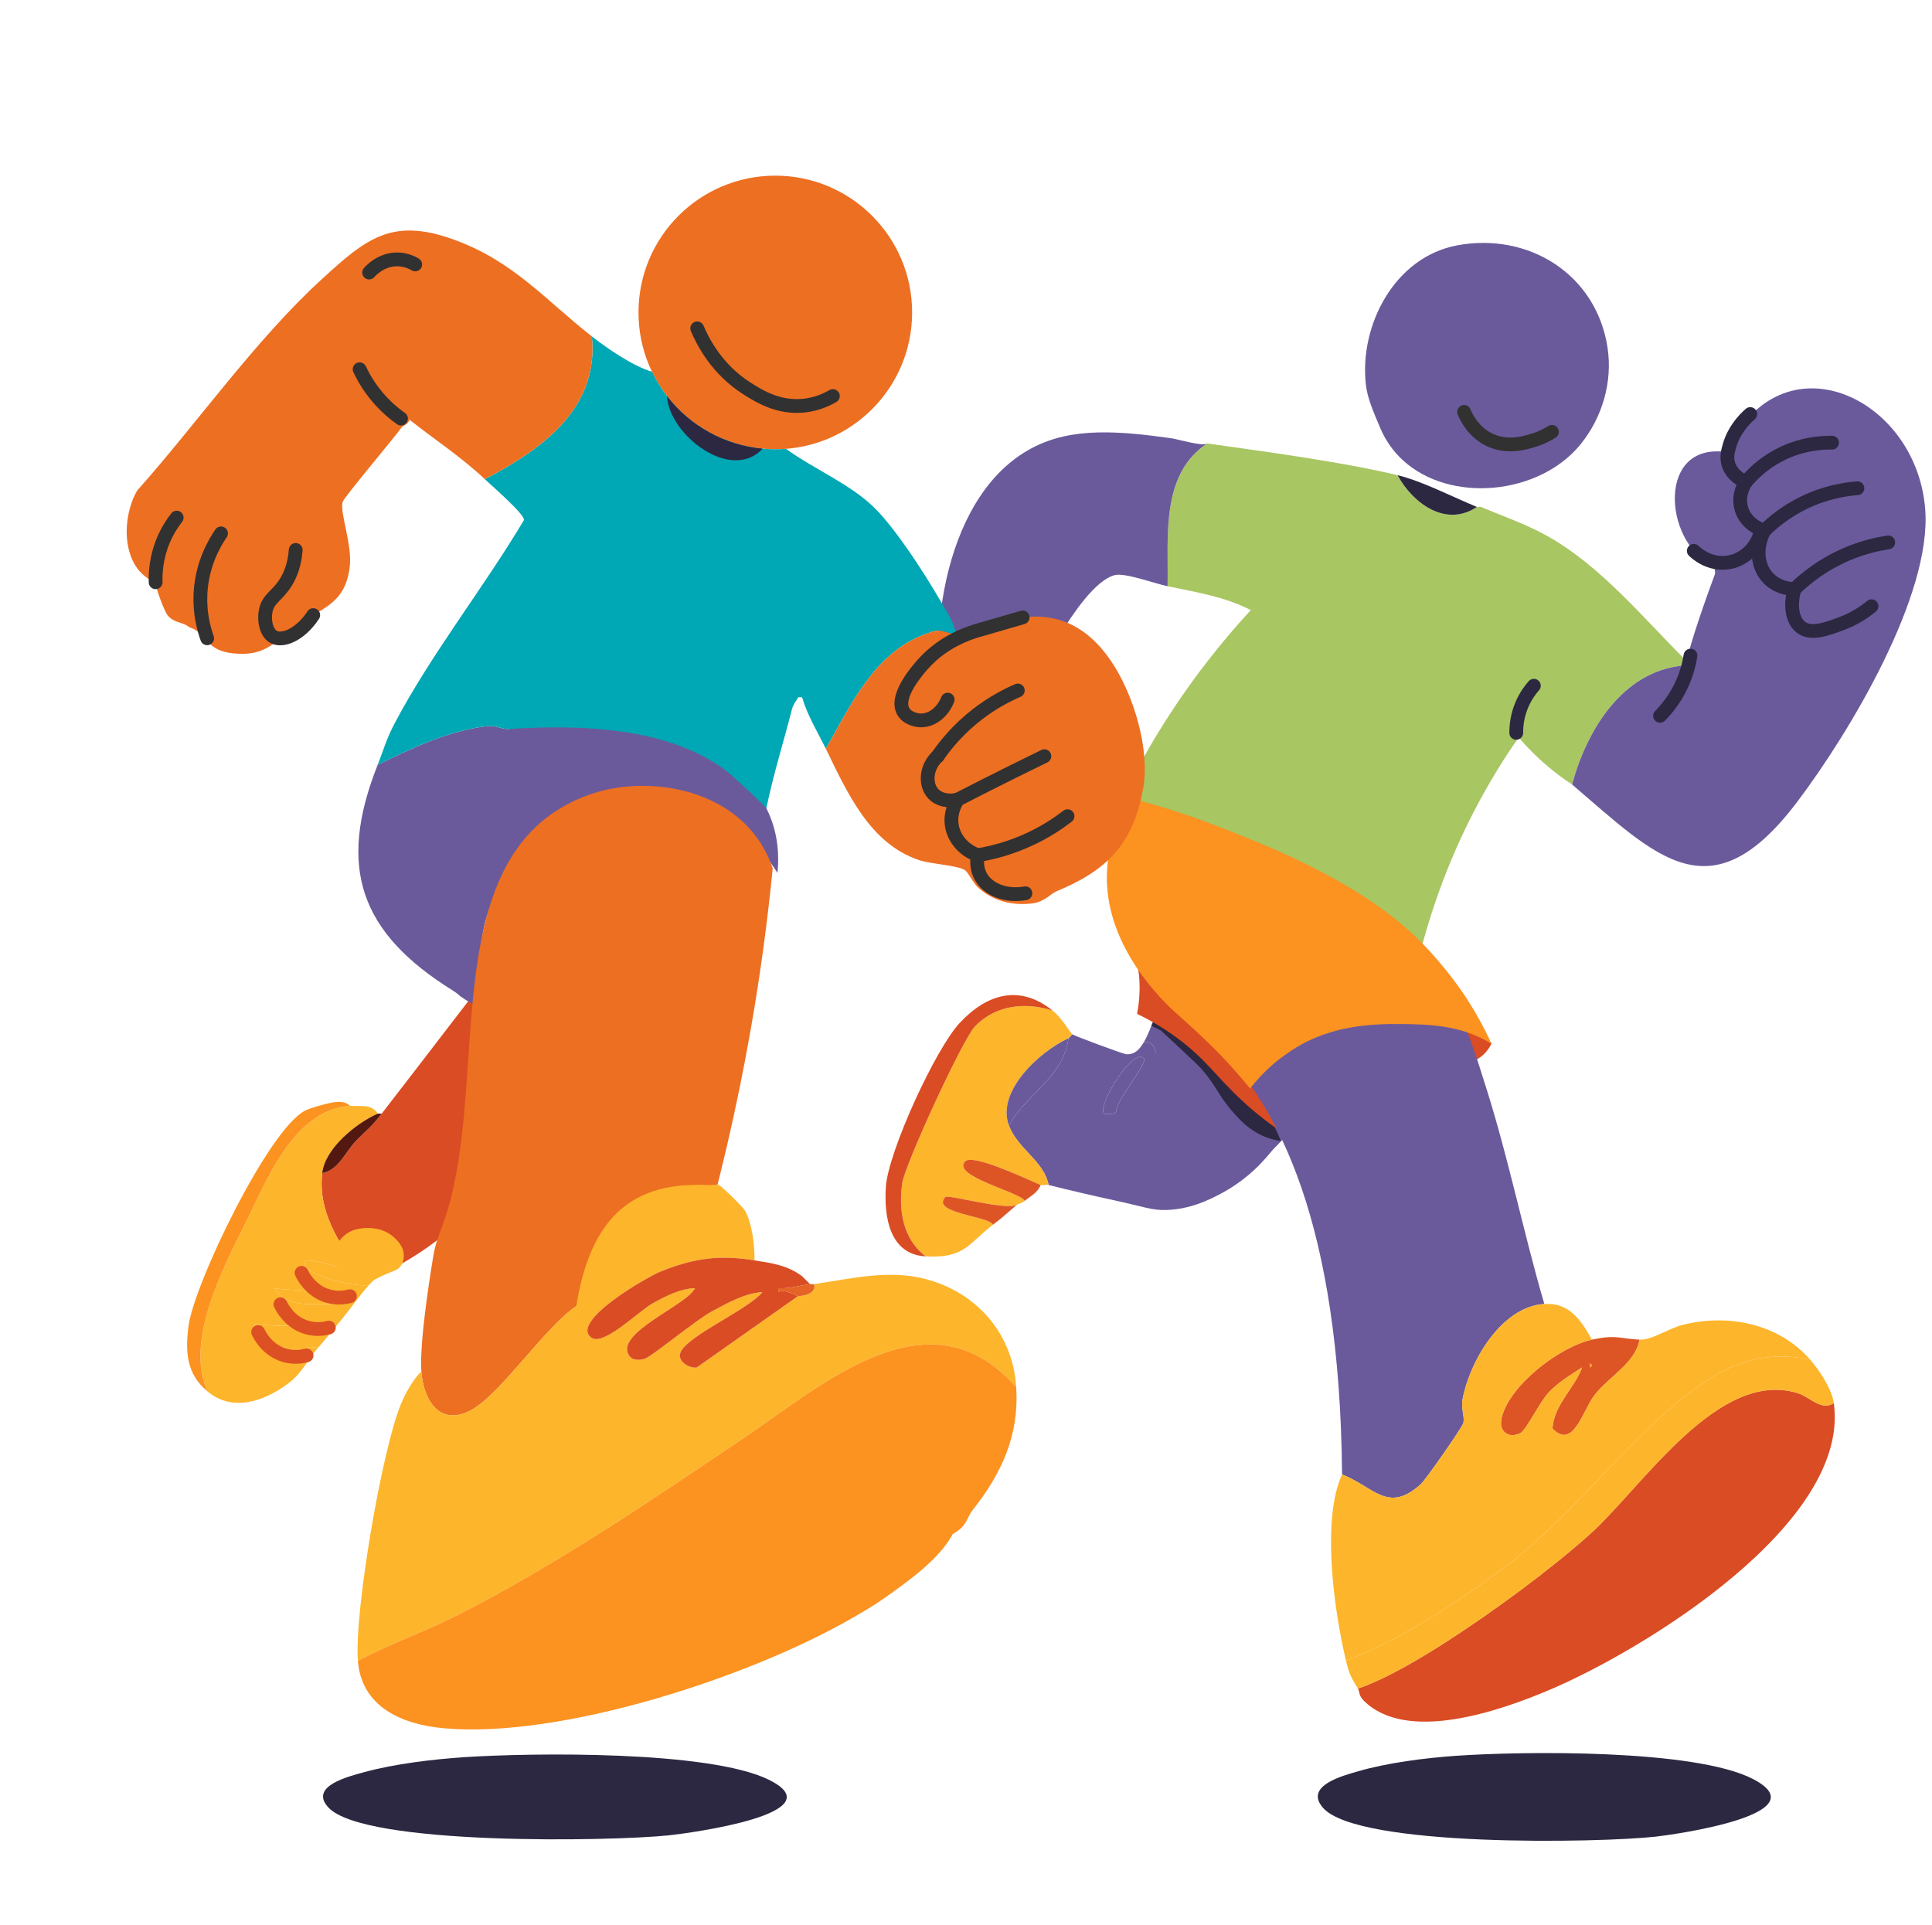 <svg xmlns="http://www.w3.org/2000/svg" id="a" viewBox="0 0 841.383 838.463"><path d="M498.109,453.909c1.156-.253,1.956-.154,2.552.17,1.938,1.054,2.532,3.698,2.624,4.065.677,2.706,12.378,11.994,54.238,37.97-4.29,6.495-12.423,16.66-25.905,23.764-4.947,2.607-12.854,6.667-23.536,7.078-6.452.249-9.914-1.445-22.913-4.229-9.542-2.044-19.038-4.302-28.51-6.647-2.013-10.468-13.43-15.617-17.271-25.905,7.495-13.731,23.745-20.968,25.907-37.993.536-.249,1.067-1.327,1.727-1.727 1.0.753,22.228,8.618,23.478,8.679,3.842.188,5.764-2.177,7.61-5.225ZM498.101,460.826c-4.831-4.599-20.515,20.925-17.254,24.16.192.19,4.872.708,5.3-1.06-.349-4.461,14.1-21.057,11.954-23.1Z" style="fill:#6a5a9b;"></path><path d="M559.95,494.742c-3.806,4.276-8.317,8.848-13.614,13.443-3.699,3.208-7.317,6.025-10.758,8.493-23.075-39.728-31.555-55.538-32.294-58.534-.122-.494-.726-3.034-2.623-4.065-.597-.324-1.396-.423-2.552-.17,3.56-5.874,5.934-16.315,10.363-22.451,8.239,5.089,20.153,13.777,31.304,27.565,10.931,13.515,16.899,26.7,20.174,35.719Z" style="fill:#6a5a9b;"></path><path d="M557.867,496.916c-1.561-.212-3.777-.635-6.295-1.568-6.271-2.323-10.226-6.25-12.733-8.93-8.59-9.182-8.034-12.104-15.544-20.836,0,0-1.804-2.097-17.75-16.812h0c-1.675-.857-3.105-1.522-4.134-1.984.822-1.94,1.684-3.907,2.59-5.898,1.801-3.959,3.646-7.733,5.507-11.323,8.317,7.4,18.234,17.539,27.801,30.834,9.67,13.439,16.174,26.2,20.558,36.518Z" style="fill:#2c2841;"></path><path d="M496.284,431.458c-.102,4.458-.698,8.031-1.102,10.071,4.306,2.074,10.657,5.474,17.639,10.653,12.527,9.293,16.78,16.669,28.057,27.126,5.409,5.016,13.562,11.787,24.904,18.521,1.84-2.171,3.732-4.79,5.28-7.831,0,0,2.377-4.831,3.22-10.359,2.324-15.239-77.996-87.804-84.921-80.203-2.468,2.709,7.372,12.323,6.923,32.022Z" style="fill:#da4c24;"></path><path d="M649.524,454.503c-.57,1.205-1.533,2.881-3.142,4.465-3.657,3.599-8.246,4.356-9.757,4.63-20.406,3.701-47.503,22.455-83.785,13.119-2.428-.625-5.281-1.474-8.441-2.649,1.733-3.99,12.25-27.156,38.152-35.941,22.81-7.736,48.727-1.327,66.974,16.376Z" style="fill:#da4c24;"></path><path d="M498.101,460.826c2.146,2.043-12.303,18.639-11.954,23.1-.428,1.767-5.108,1.25-5.3,1.06-3.261-3.235,12.422-28.758,17.254-24.16Z" style="fill:#6a5a9b;"></path><path d="M617.28,410.734c-.206.517-.096,2.586,0,3.454-3.916.645-5.275-1.264-7.836-3.387-7.507-6.223-31.084-27.704-36.284-34.528-1.844-2.421-4.729-9.01.054-6.971,4.542,1.936,30.362,31.003,37.13,37.148,2.144,1.946,3.522,4.322,6.935,4.284Z" style="fill:#6a5a9b;"></path><path d="M458.385,440.093c4.385,3.506,7.529,9.528,8.636,10.362-.66.4-1.191,1.478-1.727,1.727-12.731,5.915-31.46,23.12-25.907,37.993,3.841,10.287,15.258,15.436,17.271,25.904-.798-.353-2.609.346-3.454,0-4.486-1.834-29.307-13.779-32.806-10.353-6.528,6.392,23.773,13.417,25.898,17.261-1.239,1.036-2.937,1.293-3.454,1.727-4.91,2.501-30.001-4.586-31.078-3.446-6.71,7.102,18.611,8.267,20.716,12.081-10.757,8.128-12.103,14.752-29.361,13.816-9.865-7.529-11.884-19.939-10.211-31.801,1.149-8.15,26.313-62.831,31.741-68.422,8.993-9.263,21.769-10.637,33.737-6.85Z" style="fill:#fdb52b;"></path><path d="M458.385,440.093c-11.968-3.788-24.744-2.414-33.737,6.85-5.428,5.591-30.592,60.271-31.741,68.422-1.673,11.862.346,24.272,10.211,31.801-15.657-.849-18.205-17.058-17.325-30.29,1.013-15.228,21.563-60.058,32.189-71.417,11.922-12.745,26.086-16.811,40.403-5.365Z" style="fill:#da4c24;"></path><path d="M453.204,516.079c-1.333,3.413-4.366,4.782-6.908,6.908-2.125-3.844-32.426-10.868-25.898-17.261,3.499-3.427,28.32,8.519,32.806,10.353Z" style="fill:#de5525;"></path><path d="M442.841,524.714c-3.93,3.293-5.931,5.286-10.363,8.635-2.105-3.814-27.426-4.979-20.716-12.081,1.077-1.14,26.168,5.947,31.078,3.446Z" style="fill:#de5525;"></path><path d="M626.814,374.476c-3.178,12.086-6.356,24.172-9.534,36.258-3.413.038-4.791-2.338-6.935-4.284-6.768-6.145-32.589-35.212-37.13-37.148-4.783-2.039-1.899,4.551-.055,6.971,5.2,6.824,28.777,28.305,36.284,34.528,2.561,2.123,3.919,4.032,7.836,3.387.457,4.116,10.084,13.079,13.475,18.475,7.688,12.236,12.4,28.174,16.746,41.973,9.639,30.609,16.04,62.454,25.047,93.252-18.608,1.171-32.403,24.712-35.593,41.418-.814,4.261,1.021,7.497.313,10.458-.437,1.83-16.29,24.571-18.435,26.529-14.4,13.147-20.52,1.205-34.369-4.145-.958-109.785-27.979-160.521-54.15-186.374-9.754-9.636-39.282-35.465-42.568-73.922-1.364-15.956,2.184-29.475,5.461-38.508,9.695-.682,19.769-1.167,30.197-1.4,6-.135,11.881-.181,17.639-.149,13.36,2.214,29.84,6.148,47.892,13.351,15.12,6.034,27.764,12.934,37.878,19.33Z" style="fill:#6a5a9b;"></path><path d="M608.644,206.952c6.61,12.269,21.069,22.91,34.542,13.816.493.202,1.238-.206,1.727,0,9.824,4.132,20.068,7.644,29.392,12.922,23.23,13.15,41.691,35.895,60.418,54.43-.014.573.042,1.157,0,1.727h-1.727c-26.604,2.571-41.993,28.315-48.359,51.809-3.289-2.162-6.821-4.734-10.448-7.786-5.181-4.359-9.412-8.733-12.813-12.708-3.191,4.562-6.343,9.355-9.426,14.387-16.13,26.332-26.124,52.33-32.412,75.407-16.037-8.408-32.35-16.791-48.939-25.136-27.451-13.808-54.545-26.952-81.236-39.467,8.8-17.84,20.565-37.829,36.381-58.234,6.339-8.178,12.722-15.639,18.994-22.427-11.92-6.008-23.494-7.689-36.265-10.386.448-21.39-3.203-48.704,17.271-62.171,25.285,3.586,58.59,7.966,82.901,13.816Z" style="fill:#a8c662;"></path><path d="M610.784,200.283c-4.11-3.818-7.494-8.549-9.84-14.229-2.422-5.863-5.422-12.27-6.128-18.646-2.85-25.771,12.501-55.393,39.658-60.531,31.166-5.897,60.888,12.592,65.641,44.735,2.202,14.887-2.358,30.297-11.818,41.931-17.955,22.081-56.884,25.905-77.513,6.741Z" style="fill:#6a5a9b;"></path><path d="M525.742,193.137c-2.098,1.38-12.832-1.873-15.537-2.252-5.563-.779-11.137-1.51-16.735-1.989-10.06-.86-20.354-1.039-30.263,1.174-46.29,10.339-58.585,72.795-53.631,112.329,1.087,8.68,2.922,17.35,6.568,25.303,1.326,2.893,2.923,5.726,5.232,7.916,2.309,2.19,5.425,3.686,8.601,3.483,1.212-.077,2.423-.395,3.627-.233,2.713.367,4.501,2.969,6.913,4.264,2.261,1.215,5.119,1.073,7.354-.131.983-.53,1.849-1.927,2.847-2.217,1.426-.414,3.448,1.057,4.83,1.323,1.841.354,3.75.343,5.594.008,3.68-.668,7.165-2.664,9.324-5.759,3.101-4.445,3.453-10.174,5.001-15.368,1.455-4.885,4.062-9.67,3.559-14.742-.731-7.373-7.543-12.343-13.249-17.07-1.192-.987-2.399-2.057-2.995-3.485-.025-.06-.049-.119-.071-.18-.44-1.176-.451-2.473-.454-3.733-.006-2.129-.012-4.258-.018-6.387,4.709-7.518,14.719-22.878,23.37-24.947,4.379-1.048,17.341,3.695,22.863,4.861.448-21.389-3.203-48.703,17.271-62.171Z" style="fill:#6a5a9b;"></path><path d="M643.186,220.768c-13.473,9.094-27.932-1.547-34.542-13.816,10.746,2.585,23.844,9.437,34.542,13.816Z" style="fill:#2c2841;"></path><path d="M838.41,221.57c-4.027-49.227-62.948-75.884-86.416-24.979-.524-.255-2.409.033-3.454,0h0c-27.489-.866-22.998,41.45-1.727,50.082-.369.653.341,2.549,0,3.454h0c-2.454,6.518-11.973,33.02-12.09,37.993-.014.573-1.727,1.727-1.727,1.727-26.604,2.571-41.993,28.315-48.359,51.809,36.878,31.478,60.326,57.529,98.126,7.452,22.524-29.84,58.723-89.942,55.647-127.538Z" style="fill:#6a5a9b;"></path><path d="M734.723,289.847c-.027.372,2.51,1.728.996,6.895-.649,2.217-9.477,18.695-10.514,19.021-3.493,1.097-2.823-1.991-2.264-4.004,1.95-7.022,8.872-14.226,10.055-21.912h1.727Z" style="fill:#6a5a9b;"></path><path d="M465.294,452.182c-2.162,17.025-18.412,24.262-25.907,37.993-5.554-14.874,13.176-32.078,25.907-37.993Z" style="fill:#6a5a9b;"></path><path d="M798.626,611.063c7.33,52.491-83.135,107.786-124.409,125.148-20.989,8.829-61.647,23.145-80.343,4.392-2.234-2.241-1.706-3.894-2.502-5.199,12.817-4.428,28.279-13.77,39.969-21.342,19.455-12.601,43.936-30.547,61.112-45.965,22.672-20.353,55.816-72.33,90.623-61.329,5.026,1.588,10.185,7.875,15.55,4.295Z" style="fill:#da4c24;"></path><path d="M788.264,592.066c4.079,4.648,9.503,12.841,10.363,18.997-5.364,3.58-10.524-2.706-15.55-4.295-34.807-11.001-67.951,40.977-90.623,61.329-17.176,15.418-41.657,33.364-61.112,45.965-11.69,7.571-27.152,16.914-39.969,21.342-2.988-4.898-3.801-6.326-5.181-12.089,24.536-9.586,48.749-25.551,69.901-41.494,32.275-24.327,56.43-60.627,88.088-81.162,13.804-8.954,27.916-11.819,44.083-8.593Z" style="fill:#fdb52b;"></path><path d="M713.998,583.431c-1.627,10.176-13.599,16.274-19.712,24.327-5.041,6.642-9.223,23.888-18.205,14.344.676-10.341,9.493-17.345,12.893-26.546-5.304,3.472-10.358,6.404-14.744,11.144-3.635,3.928-9.636,16.174-12.068,17.42-5.004,2.562-9.641-.502-8.237-6.566,3.291-14.21,25.219-31.058,39.348-34.123,10.582-2.296,11.966-.446,20.725,0ZM692.409,593.793v1.727c1.121-.576,1.121-1.151,0-1.727Z" style="fill:#de5525;"></path><path d="M692.409,593.793c1.121.576,1.121,1.151,0,1.727v-1.727Z" style="fill:#fc9220;"></path><path d="M672.547,567.888c10.773-.678,15.939,6.874,20.725,15.543-14.129,3.065-36.057,19.913-39.348,34.123-1.404,6.064,3.233,9.128,8.237,6.566,2.432-1.245,8.433-13.492,12.068-17.42,4.386-4.74,9.441-7.672,14.744-11.144-3.399,9.202-12.216,16.205-12.893,26.546,8.982,9.543,13.164-7.702,18.205-14.344,6.113-8.054,18.085-14.151,19.712-24.327,5.413.276,12.536-4.841,18.646-6.397,19.802-5.041,41.832-.679,55.62,15.032-16.168-3.226-30.279-.361-44.083,8.593-31.659,20.535-55.813,56.835-88.088,81.162-21.152,15.943-45.365,31.908-69.901,41.494-5.177-21.611-10.778-61.473-1.727-81.167,13.849,5.35,19.969,17.293,34.369,4.145,2.145-1.958,17.998-24.699,18.435-26.529.707-2.961-1.127-6.196-.314-10.458,3.19-16.706,16.984-40.247,35.593-41.418Z" style="fill:#fdb52b;"></path><path d="M442.706,310.138c.188,2.693.518,5.571,1.046,8.599,1.439,8.247,3.928,15.209,6.45,20.726" style="fill:none; stroke:#2c2841; stroke-linecap:round; stroke-linejoin:round; stroke-width:6px;"></path><path d="M458.801,306.439c.751,1.584,1.809,3.432,3.308,5.32,3.109,3.917,6.66,6.176,9.04,7.413" style="fill:none; stroke:#2c2841; stroke-linecap:round; stroke-linejoin:round; stroke-width:6px;"></path><path d="M667.988,298.644c-1.547,1.753-3.473,4.334-5.014,7.795-2.316,5.2-2.664,9.915-2.646,12.733" style="fill:none; stroke:#2c2841; stroke-linecap:round; stroke-linejoin:round; stroke-width:6px;"></path><path d="M425.603,306.439c.188,2.693.518,5.571,1.046,8.599,1.439,8.247,3.928,15.209,6.45,20.726" style="fill:none; stroke:#2c2841; stroke-linecap:round; stroke-linejoin:round; stroke-width:6px;"></path><path d="M797.855,192.783c-4.568-.062-13.66.445-23.372,5.622-6.952,3.706-11.554,8.384-14.222,11.576" style="fill:none; stroke:#2c2841; stroke-linecap:round; stroke-linejoin:round; stroke-width:6px;"></path><path d="M808.906,212.632c-5.437.416-14.057,1.761-23.508,6.389-7.834,3.837-13.43,8.553-16.995,12.078" style="fill:none; stroke:#2c2841; stroke-linecap:round; stroke-linejoin:round; stroke-width:6px;"></path><path d="M822.329,236.219c-4.59.695-10.09,1.961-16.041,4.3-11.648,4.578-19.828,11.22-24.805,16.041" style="fill:none; stroke:#2c2841; stroke-linecap:round; stroke-linejoin:round; stroke-width:6px;"></path><path d="M815.053,264.001c-2.668,2.208-7.063,5.352-13.147,7.607-6.482,2.403-13.212,4.931-17.611,1.556-3.925-3.011-4.782-9.78-2.811-16.605-1.455-.043-7.35-.382-11.576-4.961-4.715-5.11-5.426-13.411-1.506-20.499-.376-.096-7.849-2.139-10.015-9.475-1.782-6.035,1.414-10.96,1.874-11.644-1.183-.52-6.02-2.801-7.552-7.827-.921-3.02-.215-5.609.479-8.027,1.862-6.49,5.932-11.05,9.05-13.802" style="fill:none; stroke:#2c2841; stroke-linecap:round; stroke-linejoin:round; stroke-width:6px;"></path><path d="M737.639,239.892c.593.595,6.622,6.443,15.126,5.037,6.587-1.089,12.026-6.096,13.891-12.788" style="fill:none; stroke:#2c2841; stroke-linecap:round; stroke-linejoin:round; stroke-width:6px;"></path><path d="M736.202,285.529c-.536,3.407-1.64,8.041-4.052,13.115-2.899,6.099-6.54,10.416-9.208,13.115" style="fill:none; stroke:#2c2841; stroke-linecap:round; stroke-linejoin:round; stroke-width:6px;"></path><path d="M491.8,347.498c-10.584,18.834-10.139,34.173-9.461,40.786,3.008,29.369,27.404,50.813,30.758,53.761,2.622,2.305,9.803,8.738,15.933,14.883,3.872,3.881,9.207,9.549,15.369,17.139,1.145-1.468,2.613-3.237,4.413-5.159,2.911-3.108,5.456-5.297,6.744-6.369.675-.562,5.324-4.372,11.12-7.596,17.234-9.585,35.999-9.165,48.948-8.875,13.348.299,21.26,2.402,27.782,5.292,2.639,1.169,4.731,2.326,6.119,3.142-2.927-6.403-7.121-14.408-13.064-23.045,0,0-7.419-10.781-16.923-20.501-26.354-26.955-68.4-42.938-87.984-50.618-13.962-5.476-27.313-9.647-39.753-12.84Z" style="fill:#fc9220;"></path><path d="M226.458,500.475c-6.209,10.032-16.356,23.759-32.081,36.546-10.804,8.786-21.307,14.743-29.879,18.779-2.797-1.005-5.75-1.182-8.636-1.727-8.248-13.83-17.469-25.922-15.544-43.174,7.158-1.322,9.975-9.082,14.601-13.896,3.271-3.405,4.996-4.767,7.151-7.056,2.126-2.258,3.531-4.153,4.155-4.953,3.719-4.764,20.147-26.085,42.514-55.23,4.351,16.461,8.606,33.161,12.754,50.1,1.689,6.898,3.344,13.768,4.965,20.611Z" style="fill:#da4c24;"></path><path d="M202.139,765.271c30.049-1.988,106.693-2.895,132.564,9.77,30.105,14.738-34.58,23.323-43.275,24.248-24.749,2.633-132.938,4.669-148.444-12.146-8.587-9.312,9.154-13.567,15.598-15.344,13.074-3.605,29.987-5.63,43.558-6.528Z" style="fill:#2c2841;"></path><ellipse cx="337.644" cy="136.078" rx="59.583" ry="59.578" style="fill:#ed6f22;"></ellipse><path d="M333.755,352.018c-6.709-13.225-17.913-19.372-25.907-23.618-32.682-17.357-71.908-13.078-86.355-10.922-2.858.181-5.831-1.659-9.032-1.288-17.285,2.004-32.612,9.479-47.962,16.831-17.724,44.628-7.877,73.185,32.815,98.437,1.742,1.081,3.188,2.45,3.188,2.45,3.152,2.234,6.009,3.733,8.075,4.698-.383-5.384-.491-11.613,0-18.504.481-6.759,1.442-12.803,2.555-18.003,7.84-28.286,29.453-49.649,55.551-54.414,26.454-4.83,48.126,9.109,51.063,11.06,10.804,7.177,17.32,15.848,20.839,21.399.609-5.828.891-16.853-4.829-28.127Z" style="fill:#6a5a9b;"></path><path d="M413.322,268.147c-19.352-34.057-31.208-45.652-31.208-45.652-10.292-11.045-27.216-17.868-39.811-27.021-3.384.265-6.785.241-10.165-.073-16.464-1.528-31.552-9.828-41.657-22.915.502,10.198,10.707,22.004,21.743,26.303.849.331,1.703.617,2.558.855-.855-.238-1.708-.524-2.558-.855-11.037-4.299-21.242-16.105-21.743-26.303-2.538-3.287-4.726-6.831-6.526-10.573-8.48-2.575-19.308-10.022-26.193-15.405,3.191,31.641-22.055,49.271-46.632,62.171,3.16,2.966,17.438,15.343,17.05,17.815-17.517,29.461-40.568,58.555-56.425,88.742-3.548,6.754-4.731,11.425-7.256,17.785,15.351-7.353,30.677-14.827,47.962-16.831,3.201-.371,6.174,1.469,9.032,1.288,30.524-1.93,70.292-1.15,95.817,19.034,2.034,1.609,15.921,14.504,16.445,15.506,2.985-14.613,7.493-28.843,11.184-43.298.581-2.274,2.397-4.147,2.633-5.057h1.727c2.323,7.927,6.763,15.092,10.362,22.451,10.646-18.644,20.973-41.468,42.673-49.704,3.475-1.319,5.114-1.778,6.548-1.747.692.015,2.474.51,6.046,1.369.65.156,1.185.286,1.54.373-.123-.595-.314-1.421-.606-2.386,0,0-.903-2.989-2.541-5.87Z" style="fill:#00a7b4;"></path><path d="M328.313,363.081c-15.653-19.607-44.828-24.32-66.722-18.533-15.155,4.005-24.922,12.539-26.778,14.198-41.337,36.961-22.79,119.619-41.504,173.189-2.212,6.334-3.627,9.166-4.631,15.229-2.059,12.436-5.99,38.362-5.181,50.082.845,12.235,7.779,24.117,21.374,17.044,12.892-6.707,32.416-36.292,46.085-45.438,17.778-7.535,35.556-15.07,53.334-22.605,8.511-29.493,16.398-62.259,22.665-98.028,4.305-24.57,7.395-47.989,9.561-70.047-1.202-3.529-3.565-9.283-8.202-15.092Z" style="fill:#ed6f22;"></path><path d="M257.762,146.508c-20.352-15.911-34.162-32.87-60.472-42.287-26.664-9.544-37.869-.279-56.996,17.222-29.179,26.698-54.132,62.532-80.533,92.171-6.503,11.077-6.995,30.591,4.564,38.24,1.057.699,1.809,1.842,3.455,1.727-.186,2.123,3.721,12.375,5.128,14.263,2.445,3.28,6.655,3.232,8.689,4.734,1.312.969,2.627,1.182,3.454,1.727,5.722,3.77,5.744,9.111,16.596,10.251,14.846,1.56,18.629-6.022,28.412-12.739,10.454-7.178,20.07-8.884,22.191-24.427,1.387-10.16-4.43-24.015-3.014-28.833.582-1.979,21.822-27.164,25.625-32.327.613-.833,3.121-1.566,3.454-3.454,11.008,8.731,22.254,15.989,32.815,25.905,24.577-12.9,49.823-30.53,46.632-62.171Z" style="fill:#ed6f22;"></path><path d="M300.94,516.079c2.211-.062,4.75-.216,6.908,0,1.574.158,4.124-.386,5.181,0,1.159.423,10.683,9.605,11.699,11.616,2.85,5.646,3.965,14.806,3.845,21.196-15.417-2.489-26.303-.954-40.899,4.869-5.495,2.192-40.167,21.973-29.99,28.886,5.293,3.596,20.834-11.896,26.561-15.045,5.604-3.081,11.862-6.361,18.422-6.603-3.416,7.449-35.505,19.703-28.6,29.438,1.539,2.17,4.391,1.988,6.648,1.337,3.034-.875,22.434-17.004,29.428-20.726,6.726-3.579,14.156-7.86,21.884-8.322-5.959,7.455-31.79,18.552-35.503,25.896-2.003,3.963,3.353,7.364,6.88,6.949l44.167-31.135c3.032.046,8.191-1.467,6.908-5.181,15.418-2.256,31.292-6.163,46.722-2.681,23.224,5.24,39.911,23.651,41.36,47.582-37.838-43.205-84.527-.841-119.171,22.451-40.317,27.106-80.867,54.83-124.317,76.885-14.094,7.154-29.253,12.391-43.213,19.825-1.639-21.035,10.449-91.819,18.691-111.697,2.097-5.059,5.086-10.439,8.943-14.372.845,12.235,7.779,24.117,21.373,17.044,12.892-6.707,32.416-36.292,46.085-45.438,4.85-29.696,17.272-51.85,49.985-52.774Z" style="fill:#fdb52b;"></path><path d="M328.573,548.892c7.427,1.199,14.315,2.099,20.725,6.908l1.727,1.727c.593.559,1.184,1.119,1.727,1.727-4.599.609-9.082,2.085-13.809,1.744l-.001,1.693c2.973-1.588,7.773,1.731,8.628,1.744l-44.167,31.135c-3.528.415-8.884-2.986-6.88-6.949,3.713-7.344,29.543-18.441,35.503-25.896-7.728.462-15.158,4.743-21.884,8.322-6.994,3.722-26.394,19.852-29.428,20.726-2.258.651-5.109.833-6.648-1.337-6.905-9.735,25.184-21.989,28.6-29.438-6.56.243-12.817,3.522-18.422,6.603-5.727,3.149-21.268,18.641-26.561,15.045-10.176-6.913,24.495-26.694,29.99-28.886,14.596-5.823,25.482-7.358,40.899-4.869Z" style="fill:#da4c24;"></path><path d="M352.753,559.254c.566-.075,1.164.082,1.727,0,1.283,3.714-3.876,5.227-6.908,5.181-.855-.013-5.655-3.332-8.628-1.744l.001-1.693c4.726.341,9.209-1.135,13.809-1.744Z" style="fill:#e56325;"></path><path d="M351.026,557.527l-1.727-1.727c.641.481,1.144,1.177,1.727,1.727Z" style="fill:#e56325;"></path><path d="M442.562,604.155c-37.838-43.205-84.527-.841-119.17,22.45-40.317,27.106-80.867,54.83-124.317,76.885-14.094,7.154-29.252,12.391-43.213,19.825,1.556,19.967,19.005,27.65,37.161,29.331,51.35,4.753,134.254-22.451,178.728-48.327,5.244-3.051,8.758-5.038,13.817-8.635,10.067-7.157,23.561-16.651,29.361-27.631,6.379-3.455,5.809-6.782,8.636-10.362,12.655-16.026,20.279-32.392,18.998-53.536Z" style="fill:#fc9220;"></path><path d="M152.408,481.54c4.126.512,9.34-1.04,12.09,3.454-9.474,4.198-22.981,15.161-24.18,25.904-1.925,17.252,7.296,29.344,15.544,43.174-7.948-1.5-14.6-4.896-22.444-5.172-5.773,5.259,23.881,12.952,27.625,10.352-3.804,4.053-9.378,12.082-13.817,17.27-12.603.856-23.647,1.594-36.261.009.025,13.29,18.266,10.003,27.625,10.353-4.419,4.937-6.899,10.993-12.957,15.539-10.463,7.852-24.382,12.773-35.402,3.458-9.737-22.711,7.107-53.872,17.48-74.914,9.499-19.269,20.686-47.355,44.696-49.427ZM145.499,567.871c-4.917-7.489-17.865-5.305-25.906-6.873,5.272,9.094,17.222,6.65,25.906,6.873Z" style="fill:#fdb52b;"></path><path d="M152.408,481.54c-24.01,2.072-35.197,30.158-44.696,49.427-10.373,21.043-27.217,52.203-17.48,74.914-9.017-7.622-9.528-16.961-8.186-28.057,2.201-18.204,34.909-86.121,50.887-94.172,2.471-1.245,10.978-3.598,13.683-3.763,4.406-.268,5.494,1.613,5.793,1.65Z" style="fill:#fc9220;"></path><path d="M147.227,576.523c-2.909,3.399-5.642,7.017-8.636,10.362-9.359-.35-27.6,2.937-27.625-10.353,12.614,1.585,23.657.847,36.261-.009Z" style="fill:#fdb52b;"></path><path d="M164.498,484.994h1.727c-4.905,6.368-6.277,6.774-11.306,12.008-4.625,4.814-7.443,12.575-14.6,13.896,1.199-10.744,14.706-21.707,24.18-25.904Z" style="fill:#531910;"></path><path d="M155.862,554.073c2.886.545,5.839.722,8.636,1.727-.212.12-2.872,2.834-3.454,3.454-3.744,2.599-33.398-5.093-27.625-10.352,7.844.276,14.496,3.672,22.444,5.172Z" style="fill:#fdb52b;"></path><path d="M145.499,567.871c-8.684-.223-20.634,2.221-25.906-6.873,8.041,1.568,20.989-.616,25.906,6.873Z" style="fill:#fdb52b;"></path><path d="M131.337,554.338c.541,1.154,3.823,7.863,11.435,10.097,4.214,1.237,7.852.544,9.636.069" style="fill:none; stroke:#dc5024; stroke-linecap:round; stroke-linejoin:round; stroke-width:6px;"></path><path d="M122.14,568.011c.541,1.154,3.823,7.863,11.435,10.097,4.214,1.237,7.852.544,9.636.069" style="fill:none; stroke:#dc5024; stroke-linecap:round; stroke-linejoin:round; stroke-width:6px;"></path><path d="M112.428,580.129c.541,1.154,3.823,7.863,11.435,10.097,4.214,1.237,7.852.544,9.636.069" style="fill:none; stroke:#dc5024; stroke-linecap:round; stroke-linejoin:round; stroke-width:6px;"></path><path d="M332.138,195.401c-13.88,14.887-40.833-6.18-41.656-22.915,10.104,13.087,25.193,21.387,41.656,22.915Z" style="fill:#2c2841;"></path><path d="M484.013,288.12c-15.99-23.789-37.707-23.567-61.071-11.83.001-.003.004-.006.005-.009-1.077.248-2.564.471-4.329.382-1.484-.075-2.736-.349-3.69-.632h0c-6.087-1.382-5.338-2.376-12.595.378-21.7,8.237-32.027,31.06-42.673,49.704,9.203,18.815,19.038,41.23,40.502,48.44,5.374,1.805,16.49,2.254,19.886,4.293,1.714,1.029,3.604,5.632,6.021,7.795,6.515,5.832,14.731,7.83,23.4,6.824,5.339-.62,8.299-4.326,10.363-5.181,21.927-9.084,33.482-20.084,37.996-44.901,3.083-16.948-4.086-40.786-13.817-55.263Z" style="fill:#ed6f22;"></path><path d="M443.253,300.712c-4.917,2.123-11.064,5.346-17.446,10.253-8.299,6.38-13.892,13.221-17.446,18.356" style="fill:none; stroke:#313131; stroke-linecap:round; stroke-linejoin:round; stroke-width:6px;"></path><path d="M454.829,329.321c-4.579,2.227-9.178,4.486-13.795,6.78-8.085,4.016-16.055,8.05-23.908,12.096" style="fill:none; stroke:#313131; stroke-linecap:round; stroke-linejoin:round; stroke-width:6px;"></path><path d="M464.916,355.448c-4.001,3.092-9.17,6.532-15.544,9.591-9.028,4.333-17.322,6.388-23.565,7.415" style="fill:none; stroke:#313131; stroke-linecap:round; stroke-linejoin:round; stroke-width:6px;"></path><path d="M446.56,389.018c-8.646,1.561-16.562-1.675-19.617-7.607-1.751-3.401-1.5-6.902-1.136-8.956-6.097-2.2-10.492-7.265-11.328-13.203-.777-5.524,1.81-9.79,2.646-11.055-4.024,1.017-8.211.154-10.694-2.505-3.646-3.904-3.38-11.426,1.93-16.371" style="fill:none; stroke:#313131; stroke-linecap:round; stroke-linejoin:round; stroke-width:6px;"></path><path d="M445.361,268.886c-5.802,1.684-11.604,3.369-17.407,5.053-14.245,3.704-22.096,10.99-25.653,14.912-1.916,2.112-12.757,14.066-8.962,20.913,1.926,3.474,6.676,3.929,7.028,3.958,4.919.4,10.001-3.136,12.348-9.04" style="fill:none; stroke:#313131; stroke-linecap:round; stroke-linejoin:round; stroke-width:6px;"></path><path d="M160.754,118.699c.749-.847,5.291-5.816,12.346-5.733,3.586.042,6.311,1.372,7.721,2.205" style="fill:none; stroke:#313131; stroke-linecap:round; stroke-linejoin:round; stroke-width:6px;"></path><path d="M96.26,232.296c-2.79,4.062-8.303,13.303-8.952,26.193-.426,8.458,1.403,15.285,2.915,19.498" style="fill:none; stroke:#313131; stroke-linecap:round; stroke-linejoin:round; stroke-width:6px;"></path><path d="M156.609,160.812c1.584,3.364,4.061,7.737,7.889,12.232,3.579,4.202,7.228,7.205,10.145,9.266" style="fill:none; stroke:#313131; stroke-linecap:round; stroke-linejoin:round; stroke-width:6px;"></path><path d="M76.947,225.421c-1.888,2.414-4.06,5.71-5.823,9.916-3.111,7.42-3.468,14.133-3.344,18.243" style="fill:none; stroke:#313131; stroke-linecap:round; stroke-linejoin:round; stroke-width:6px;"></path><path d="M128.782,239.501c-.475,6.681-2.487,11.174-4.3,14.087-3.67,5.898-7.526,6.933-8.709,12.177-.945,4.187.107,9.756,3.307,11.576,3.957,2.25,11.746-.922,17.328-9.464" style="fill:none; stroke:#313131; stroke-linecap:round; stroke-linejoin:round; stroke-width:6px;"></path><path d="M145.499,547.745c-.699-5.876,4.651-9.863,5.386-10.394,2.781-2.005,5.613-2.308,7.442-2.48,2.142-.202,8.375-.408,13.229,3.969,1.219,1.099,4.241,3.823,4.3,7.83.008.541.045,3.082-1.654,5.069-1.096,1.282-2.255,1.562-4.796,2.6-1.626.664-3.938,1.688-6.682,3.188-1.466.329-5.319.985-9.453-.864-1.202-.538-7.088-3.17-7.772-8.918Z" style="fill:#fdb52b;"></path><path d="M633.943,764.679c29.354-2.056,104.226-2.994,129.498,10.104,29.409,15.242-33.781,24.12-42.275,25.077-24.177,2.723-129.863,4.829-145.011-12.561-8.388-9.63,8.942-14.031,15.237-15.868,12.771-3.728,29.294-5.823,42.55-6.751Z" style="fill:#2c2841;"></path><path d="M303.629,143.008c2.512,5.932,8.607,17.851,21.607,26.133,5.114,3.258,13.788,8.784,25.136,7.491,5.445-.621,9.681-2.604,12.348-4.146" style="fill:none; stroke:#313131; stroke-linecap:round; stroke-linejoin:round; stroke-width:6px;"></path><path d="M637.599,179.396c.837,2.02,4.06,9.097,11.752,12.452,7.363,3.212,14.456,1.108,18.193,0,3.635-1.078,6.441-2.597,8.316-3.782" style="fill:none; stroke:#313131; stroke-linecap:round; stroke-linejoin:round; stroke-width:6px;"></path></svg>